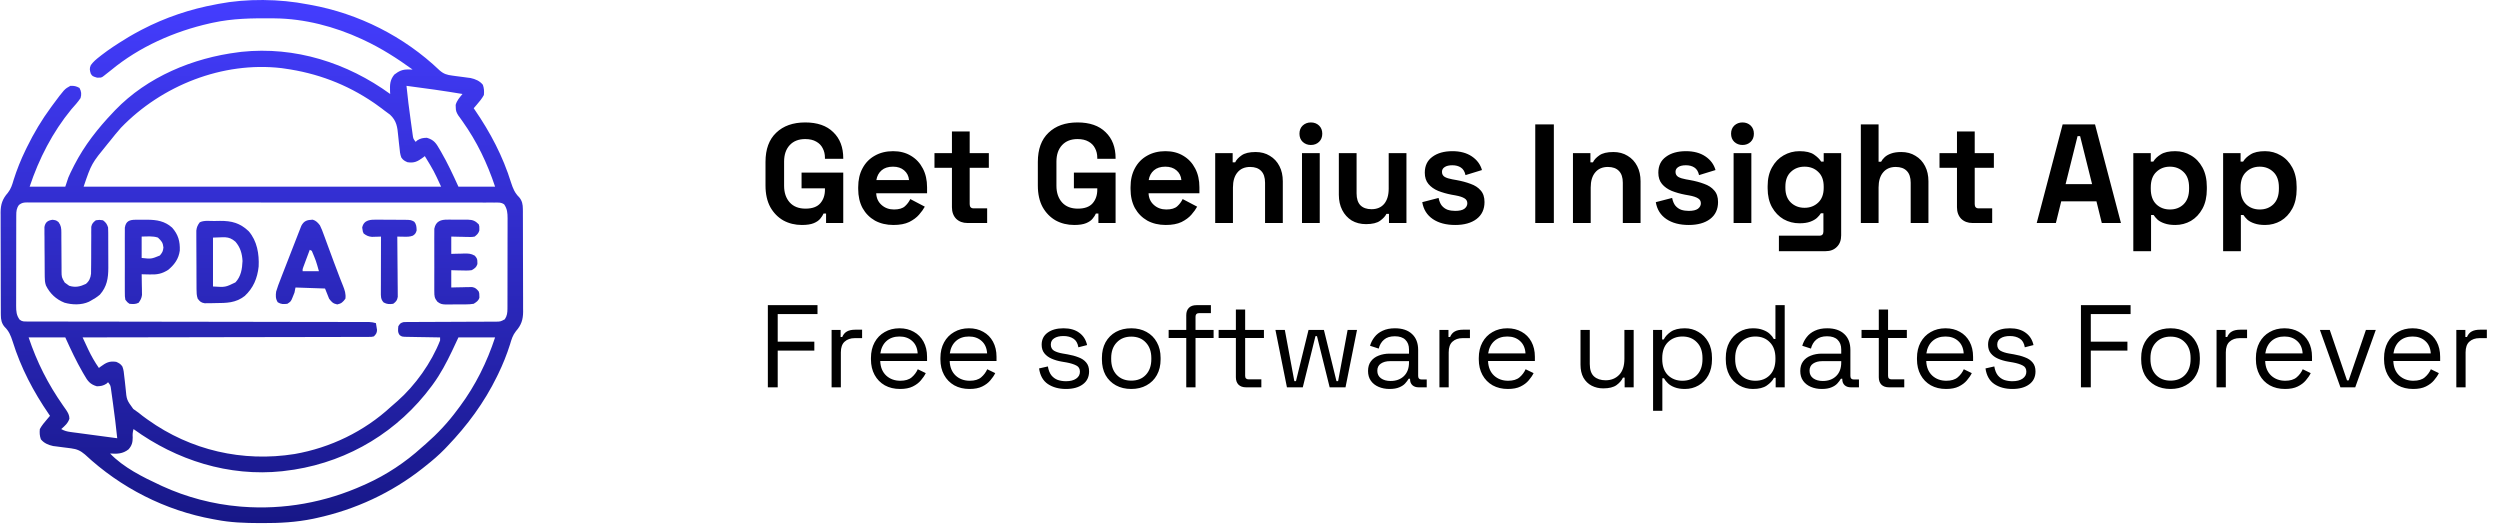 <svg width="213" height="45" viewBox="0 0 213 45" fill="none" xmlns="http://www.w3.org/2000/svg">
<path d="M65.421 33V26H69.651V26.76H66.261V29.11H69.381V29.87H66.261V33H65.421ZM70.852 33V28.11H71.621V28.71H71.761C71.848 28.497 71.981 28.34 72.162 28.24C72.341 28.14 72.578 28.09 72.871 28.09H73.451V28.81H72.822C72.468 28.81 72.181 28.91 71.962 29.11C71.748 29.303 71.641 29.607 71.641 30.02V33H70.852ZM76.685 33.14C76.192 33.14 75.759 33.037 75.385 32.83C75.012 32.617 74.722 32.32 74.515 31.94C74.309 31.56 74.205 31.12 74.205 30.62V30.5C74.205 29.993 74.309 29.55 74.515 29.17C74.722 28.79 75.009 28.497 75.375 28.29C75.742 28.077 76.162 27.97 76.635 27.97C77.095 27.97 77.502 28.07 77.855 28.27C78.209 28.463 78.485 28.743 78.685 29.11C78.885 29.477 78.985 29.907 78.985 30.4V30.76H74.995C75.015 31.287 75.185 31.7 75.505 32C75.825 32.293 76.225 32.44 76.705 32.44C77.125 32.44 77.449 32.343 77.675 32.15C77.902 31.957 78.075 31.727 78.195 31.46L78.875 31.79C78.775 31.997 78.635 32.203 78.455 32.41C78.282 32.617 78.052 32.79 77.765 32.93C77.485 33.07 77.125 33.14 76.685 33.14ZM75.005 30.11H78.185C78.159 29.657 78.002 29.303 77.715 29.05C77.435 28.797 77.075 28.67 76.635 28.67C76.189 28.67 75.822 28.797 75.535 29.05C75.249 29.303 75.072 29.657 75.005 30.11ZM82.603 33.14C82.11 33.14 81.677 33.037 81.303 32.83C80.93 32.617 80.64 32.32 80.433 31.94C80.227 31.56 80.123 31.12 80.123 30.62V30.5C80.123 29.993 80.227 29.55 80.433 29.17C80.64 28.79 80.927 28.497 81.293 28.29C81.66 28.077 82.08 27.97 82.553 27.97C83.013 27.97 83.42 28.07 83.773 28.27C84.126 28.463 84.403 28.743 84.603 29.11C84.803 29.477 84.903 29.907 84.903 30.4V30.76H80.913C80.933 31.287 81.103 31.7 81.423 32C81.743 32.293 82.143 32.44 82.623 32.44C83.043 32.44 83.367 32.343 83.593 32.15C83.82 31.957 83.993 31.727 84.113 31.46L84.793 31.79C84.693 31.997 84.553 32.203 84.373 32.41C84.2 32.617 83.97 32.79 83.683 32.93C83.403 33.07 83.043 33.14 82.603 33.14ZM80.923 30.11H84.103C84.076 29.657 83.92 29.303 83.633 29.05C83.353 28.797 82.993 28.67 82.553 28.67C82.106 28.67 81.74 28.797 81.453 29.05C81.166 29.303 80.99 29.657 80.923 30.11ZM90.82 33.14C90.213 33.14 89.7 33 89.279 32.72C88.866 32.44 88.616 31.997 88.529 31.39L89.279 31.22C89.333 31.54 89.433 31.793 89.579 31.98C89.726 32.16 89.906 32.29 90.12 32.37C90.34 32.443 90.573 32.48 90.82 32.48C91.186 32.48 91.476 32.407 91.689 32.26C91.903 32.113 92.01 31.917 92.01 31.67C92.01 31.417 91.906 31.24 91.7 31.14C91.499 31.033 91.223 30.947 90.87 30.88L90.46 30.81C90.146 30.757 89.859 30.673 89.6 30.56C89.34 30.447 89.133 30.293 88.98 30.1C88.826 29.907 88.749 29.663 88.749 29.37C88.749 28.93 88.919 28.587 89.26 28.34C89.6 28.093 90.049 27.97 90.609 27.97C91.163 27.97 91.609 28.097 91.95 28.35C92.296 28.597 92.519 28.947 92.62 29.4L91.879 29.59C91.82 29.237 91.676 28.99 91.45 28.85C91.223 28.703 90.943 28.63 90.609 28.63C90.276 28.63 90.013 28.693 89.82 28.82C89.626 28.94 89.529 29.12 89.529 29.36C89.529 29.593 89.62 29.767 89.799 29.88C89.986 29.987 90.233 30.067 90.54 30.12L90.95 30.19C91.296 30.25 91.606 30.333 91.879 30.44C92.159 30.54 92.379 30.687 92.54 30.88C92.706 31.073 92.79 31.327 92.79 31.64C92.79 32.12 92.609 32.49 92.249 32.75C91.896 33.01 91.419 33.14 90.82 33.14ZM96.383 33.14C95.89 33.14 95.453 33.037 95.073 32.83C94.7 32.623 94.406 32.333 94.193 31.96C93.986 31.58 93.883 31.133 93.883 30.62V30.49C93.883 29.983 93.986 29.54 94.193 29.16C94.406 28.78 94.7 28.487 95.073 28.28C95.453 28.073 95.89 27.97 96.383 27.97C96.876 27.97 97.31 28.073 97.683 28.28C98.063 28.487 98.356 28.78 98.563 29.16C98.776 29.54 98.883 29.983 98.883 30.49V30.62C98.883 31.133 98.776 31.58 98.563 31.96C98.356 32.333 98.063 32.623 97.683 32.83C97.31 33.037 96.876 33.14 96.383 33.14ZM96.383 32.43C96.903 32.43 97.316 32.267 97.623 31.94C97.936 31.607 98.093 31.16 98.093 30.6V30.51C98.093 29.95 97.936 29.507 97.623 29.18C97.316 28.847 96.903 28.68 96.383 28.68C95.87 28.68 95.456 28.847 95.143 29.18C94.83 29.507 94.673 29.95 94.673 30.51V30.6C94.673 31.16 94.83 31.607 95.143 31.94C95.456 32.267 95.87 32.43 96.383 32.43ZM101.069 33V28.8H99.569V28.11H101.069V26.86C101.069 26.593 101.143 26.383 101.289 26.23C101.443 26.077 101.659 26 101.939 26H103.169V26.68H102.159C101.959 26.68 101.859 26.78 101.859 26.98V28.11H103.399V28.8H101.859V33H101.069ZM106.167 33C105.887 33 105.67 32.923 105.517 32.77C105.37 32.617 105.297 32.407 105.297 32.14V28.8H103.827V28.11H105.297V26.37H106.087V28.11H107.687V28.8H106.087V32.02C106.087 32.22 106.184 32.32 106.377 32.32H107.467V33H106.167ZM109.647 33L108.667 28.11H109.467L110.277 32.47H110.417L111.487 28.11H112.797L113.867 32.47H114.007L114.817 28.11H115.617L114.637 33H113.287L112.207 28.64H112.077L110.997 33H109.647ZM118.387 33.14C118.047 33.14 117.737 33.08 117.457 32.96C117.177 32.84 116.957 32.667 116.797 32.44C116.637 32.213 116.557 31.937 116.557 31.61C116.557 31.277 116.637 31.003 116.797 30.79C116.957 30.57 117.177 30.407 117.457 30.3C117.737 30.187 118.05 30.13 118.397 30.13H120.047V29.77C120.047 29.423 119.943 29.15 119.737 28.95C119.537 28.75 119.237 28.65 118.837 28.65C118.443 28.65 118.137 28.747 117.917 28.94C117.697 29.127 117.547 29.38 117.467 29.7L116.727 29.46C116.807 29.187 116.933 28.94 117.107 28.72C117.28 28.493 117.51 28.313 117.797 28.18C118.09 28.04 118.44 27.97 118.847 27.97C119.473 27.97 119.96 28.133 120.307 28.46C120.653 28.78 120.827 29.233 120.827 29.82V32.03C120.827 32.23 120.92 32.33 121.107 32.33H121.557V33H120.867C120.647 33 120.47 32.94 120.337 32.82C120.203 32.693 120.137 32.527 120.137 32.32V32.27H120.017C119.943 32.397 119.843 32.53 119.717 32.67C119.597 32.803 119.43 32.913 119.217 33C119.003 33.093 118.727 33.14 118.387 33.14ZM118.477 32.46C118.943 32.46 119.32 32.323 119.607 32.05C119.9 31.77 120.047 31.38 120.047 30.88V30.77H118.427C118.113 30.77 117.853 30.84 117.647 30.98C117.447 31.113 117.347 31.317 117.347 31.59C117.347 31.863 117.45 32.077 117.657 32.23C117.87 32.383 118.143 32.46 118.477 32.46ZM122.639 33V28.11H123.409V28.71H123.549C123.635 28.497 123.769 28.34 123.949 28.24C124.129 28.14 124.365 28.09 124.659 28.09H125.239V28.81H124.609C124.255 28.81 123.969 28.91 123.749 29.11C123.535 29.303 123.429 29.607 123.429 30.02V33H122.639ZM128.472 33.14C127.979 33.14 127.546 33.037 127.172 32.83C126.799 32.617 126.509 32.32 126.302 31.94C126.096 31.56 125.992 31.12 125.992 30.62V30.5C125.992 29.993 126.096 29.55 126.302 29.17C126.509 28.79 126.796 28.497 127.162 28.29C127.529 28.077 127.949 27.97 128.422 27.97C128.882 27.97 129.289 28.07 129.642 28.27C129.996 28.463 130.272 28.743 130.472 29.11C130.672 29.477 130.772 29.907 130.772 30.4V30.76H126.782C126.802 31.287 126.972 31.7 127.292 32C127.612 32.293 128.012 32.44 128.492 32.44C128.912 32.44 129.236 32.343 129.462 32.15C129.689 31.957 129.862 31.727 129.982 31.46L130.662 31.79C130.562 31.997 130.422 32.203 130.242 32.41C130.069 32.617 129.839 32.79 129.552 32.93C129.272 33.07 128.912 33.14 128.472 33.14ZM126.792 30.11H129.972C129.946 29.657 129.789 29.303 129.502 29.05C129.222 28.797 128.862 28.67 128.422 28.67C127.976 28.67 127.609 28.797 127.322 29.05C127.036 29.303 126.859 29.657 126.792 30.11ZM136.589 33.09C136.235 33.09 135.909 33.013 135.609 32.86C135.315 32.707 135.082 32.48 134.909 32.18C134.742 31.873 134.659 31.503 134.659 31.07V28.11H135.449V31.01C135.449 31.497 135.569 31.85 135.809 32.07C136.055 32.29 136.385 32.4 136.799 32.4C137.265 32.4 137.649 32.247 137.949 31.94C138.249 31.633 138.399 31.177 138.399 30.57V28.11H139.189V33H138.419V32.17H138.279C138.172 32.403 137.989 32.617 137.729 32.81C137.469 32.997 137.089 33.09 136.589 33.09ZM140.842 35V28.11H141.612V28.92H141.752C141.878 28.673 142.082 28.453 142.362 28.26C142.648 28.067 143.045 27.97 143.552 27.97C143.972 27.97 144.355 28.073 144.702 28.28C145.055 28.48 145.335 28.767 145.542 29.14C145.755 29.513 145.862 29.963 145.862 30.49V30.62C145.862 31.14 145.758 31.59 145.552 31.97C145.345 32.35 145.065 32.64 144.712 32.84C144.365 33.04 143.978 33.14 143.552 33.14C143.212 33.14 142.922 33.093 142.682 33C142.448 32.913 142.258 32.8 142.112 32.66C141.965 32.52 141.852 32.377 141.772 32.23H141.632V35H140.842ZM143.342 32.44C143.848 32.44 144.258 32.28 144.572 31.96C144.892 31.633 145.052 31.18 145.052 30.6V30.51C145.052 29.93 144.892 29.48 144.572 29.16C144.258 28.833 143.848 28.67 143.342 28.67C142.842 28.67 142.428 28.833 142.102 29.16C141.782 29.48 141.622 29.93 141.622 30.51V30.6C141.622 31.18 141.782 31.633 142.102 31.96C142.428 32.28 142.842 32.44 143.342 32.44ZM149.347 33.14C148.927 33.14 148.541 33.04 148.187 32.84C147.834 32.64 147.554 32.35 147.347 31.97C147.141 31.59 147.037 31.14 147.037 30.62V30.49C147.037 29.97 147.141 29.523 147.347 29.15C147.554 28.77 147.831 28.48 148.177 28.28C148.531 28.073 148.921 27.97 149.347 27.97C149.687 27.97 149.974 28.017 150.207 28.11C150.447 28.197 150.641 28.31 150.787 28.45C150.934 28.583 151.047 28.727 151.127 28.88H151.267V26H152.057V33H151.287V32.19H151.147C151.014 32.437 150.807 32.657 150.527 32.85C150.247 33.043 149.854 33.14 149.347 33.14ZM149.557 32.44C150.064 32.44 150.474 32.28 150.787 31.96C151.107 31.633 151.267 31.18 151.267 30.6V30.51C151.267 29.93 151.107 29.48 150.787 29.16C150.474 28.833 150.064 28.67 149.557 28.67C149.057 28.67 148.644 28.833 148.317 29.16C147.997 29.48 147.837 29.93 147.837 30.51V30.6C147.837 31.18 147.997 31.633 148.317 31.96C148.644 32.28 149.057 32.44 149.557 32.44ZM155.213 33.14C154.873 33.14 154.563 33.08 154.283 32.96C154.003 32.84 153.783 32.667 153.623 32.44C153.463 32.213 153.383 31.937 153.383 31.61C153.383 31.277 153.463 31.003 153.623 30.79C153.783 30.57 154.003 30.407 154.283 30.3C154.563 30.187 154.876 30.13 155.223 30.13H156.873V29.77C156.873 29.423 156.769 29.15 156.563 28.95C156.363 28.75 156.063 28.65 155.663 28.65C155.269 28.65 154.963 28.747 154.743 28.94C154.523 29.127 154.373 29.38 154.293 29.7L153.553 29.46C153.633 29.187 153.759 28.94 153.933 28.72C154.106 28.493 154.336 28.313 154.623 28.18C154.916 28.04 155.266 27.97 155.673 27.97C156.299 27.97 156.786 28.133 157.133 28.46C157.479 28.78 157.653 29.233 157.653 29.82V32.03C157.653 32.23 157.746 32.33 157.933 32.33H158.383V33H157.693C157.473 33 157.296 32.94 157.163 32.82C157.029 32.693 156.963 32.527 156.963 32.32V32.27H156.843C156.769 32.397 156.669 32.53 156.543 32.67C156.423 32.803 156.256 32.913 156.043 33C155.829 33.093 155.553 33.14 155.213 33.14ZM155.303 32.46C155.769 32.46 156.146 32.323 156.433 32.05C156.726 31.77 156.873 31.38 156.873 30.88V30.77H155.253C154.939 30.77 154.679 30.84 154.473 30.98C154.273 31.113 154.173 31.317 154.173 31.59C154.173 31.863 154.276 32.077 154.483 32.23C154.696 32.383 154.969 32.46 155.303 32.46ZM160.943 33C160.663 33 160.446 32.923 160.293 32.77C160.146 32.617 160.073 32.407 160.073 32.14V28.8H158.603V28.11H160.073V26.37H160.863V28.11H162.463V28.8H160.863V32.02C160.863 32.22 160.959 32.32 161.153 32.32H162.243V33H160.943ZM165.806 33.14C165.313 33.14 164.88 33.037 164.506 32.83C164.133 32.617 163.843 32.32 163.636 31.94C163.43 31.56 163.326 31.12 163.326 30.62V30.5C163.326 29.993 163.43 29.55 163.636 29.17C163.843 28.79 164.13 28.497 164.496 28.29C164.863 28.077 165.283 27.97 165.756 27.97C166.216 27.97 166.623 28.07 166.976 28.27C167.33 28.463 167.606 28.743 167.806 29.11C168.006 29.477 168.106 29.907 168.106 30.4V30.76H164.116C164.136 31.287 164.306 31.7 164.626 32C164.946 32.293 165.346 32.44 165.826 32.44C166.246 32.44 166.57 32.343 166.796 32.15C167.023 31.957 167.196 31.727 167.316 31.46L167.996 31.79C167.896 31.997 167.756 32.203 167.576 32.41C167.403 32.617 167.173 32.79 166.886 32.93C166.606 33.07 166.246 33.14 165.806 33.14ZM164.126 30.11H167.306C167.28 29.657 167.123 29.303 166.836 29.05C166.556 28.797 166.196 28.67 165.756 28.67C165.31 28.67 164.943 28.797 164.656 29.05C164.37 29.303 164.193 29.657 164.126 30.11ZM171.454 33.14C170.848 33.14 170.334 33 169.914 32.72C169.501 32.44 169.251 31.997 169.164 31.39L169.914 31.22C169.968 31.54 170.068 31.793 170.214 31.98C170.361 32.16 170.541 32.29 170.754 32.37C170.974 32.443 171.208 32.48 171.454 32.48C171.821 32.48 172.111 32.407 172.324 32.26C172.538 32.113 172.644 31.917 172.644 31.67C172.644 31.417 172.541 31.24 172.334 31.14C172.134 31.033 171.858 30.947 171.504 30.88L171.094 30.81C170.781 30.757 170.494 30.673 170.234 30.56C169.974 30.447 169.768 30.293 169.614 30.1C169.461 29.907 169.384 29.663 169.384 29.37C169.384 28.93 169.554 28.587 169.894 28.34C170.234 28.093 170.684 27.97 171.244 27.97C171.798 27.97 172.244 28.097 172.584 28.35C172.931 28.597 173.154 28.947 173.254 29.4L172.514 29.59C172.454 29.237 172.311 28.99 172.084 28.85C171.858 28.703 171.578 28.63 171.244 28.63C170.911 28.63 170.648 28.693 170.454 28.82C170.261 28.94 170.164 29.12 170.164 29.36C170.164 29.593 170.254 29.767 170.434 29.88C170.621 29.987 170.868 30.067 171.174 30.12L171.584 30.19C171.931 30.25 172.241 30.333 172.514 30.44C172.794 30.54 173.014 30.687 173.174 30.88C173.341 31.073 173.424 31.327 173.424 31.64C173.424 32.12 173.244 32.49 172.884 32.75C172.531 33.01 172.054 33.14 171.454 33.14ZM177.296 33V26H181.526V26.76H178.136V29.11H181.256V29.87H178.136V33H177.296ZM184.928 33.14C184.435 33.14 183.998 33.037 183.618 32.83C183.245 32.623 182.951 32.333 182.738 31.96C182.531 31.58 182.428 31.133 182.428 30.62V30.49C182.428 29.983 182.531 29.54 182.738 29.16C182.951 28.78 183.245 28.487 183.618 28.28C183.998 28.073 184.435 27.97 184.928 27.97C185.421 27.97 185.855 28.073 186.228 28.28C186.608 28.487 186.901 28.78 187.108 29.16C187.321 29.54 187.428 29.983 187.428 30.49V30.62C187.428 31.133 187.321 31.58 187.108 31.96C186.901 32.333 186.608 32.623 186.228 32.83C185.855 33.037 185.421 33.14 184.928 33.14ZM184.928 32.43C185.448 32.43 185.861 32.267 186.168 31.94C186.481 31.607 186.638 31.16 186.638 30.6V30.51C186.638 29.95 186.481 29.507 186.168 29.18C185.861 28.847 185.448 28.68 184.928 28.68C184.415 28.68 184.001 28.847 183.688 29.18C183.375 29.507 183.218 29.95 183.218 30.51V30.6C183.218 31.16 183.375 31.607 183.688 31.94C184.001 32.267 184.415 32.43 184.928 32.43ZM188.85 33V28.11H189.62V28.71H189.76C189.846 28.497 189.98 28.34 190.16 28.24C190.34 28.14 190.576 28.09 190.87 28.09H191.45V28.81H190.82C190.466 28.81 190.18 28.91 189.96 29.11C189.746 29.303 189.64 29.607 189.64 30.02V33H188.85ZM194.683 33.14C194.19 33.14 193.757 33.037 193.383 32.83C193.01 32.617 192.72 32.32 192.513 31.94C192.307 31.56 192.203 31.12 192.203 30.62V30.5C192.203 29.993 192.307 29.55 192.513 29.17C192.72 28.79 193.007 28.497 193.373 28.29C193.74 28.077 194.16 27.97 194.633 27.97C195.093 27.97 195.5 28.07 195.853 28.27C196.207 28.463 196.483 28.743 196.683 29.11C196.883 29.477 196.983 29.907 196.983 30.4V30.76H192.993C193.013 31.287 193.183 31.7 193.503 32C193.823 32.293 194.223 32.44 194.703 32.44C195.123 32.44 195.447 32.343 195.673 32.15C195.9 31.957 196.073 31.727 196.193 31.46L196.873 31.79C196.773 31.997 196.633 32.203 196.453 32.41C196.28 32.617 196.05 32.79 195.763 32.93C195.483 33.07 195.123 33.14 194.683 33.14ZM193.003 30.11H196.183C196.157 29.657 196 29.303 195.713 29.05C195.433 28.797 195.073 28.67 194.633 28.67C194.187 28.67 193.82 28.797 193.533 29.05C193.247 29.303 193.07 29.657 193.003 30.11ZM199.406 33L197.656 28.11H198.496L199.966 32.41H200.106L201.576 28.11H202.416L200.666 33H199.406ZM205.601 33.14C205.108 33.14 204.675 33.037 204.301 32.83C203.928 32.617 203.638 32.32 203.431 31.94C203.225 31.56 203.121 31.12 203.121 30.62V30.5C203.121 29.993 203.225 29.55 203.431 29.17C203.638 28.79 203.925 28.497 204.291 28.29C204.658 28.077 205.078 27.97 205.551 27.97C206.011 27.97 206.418 28.07 206.771 28.27C207.125 28.463 207.401 28.743 207.601 29.11C207.801 29.477 207.901 29.907 207.901 30.4V30.76H203.911C203.931 31.287 204.101 31.7 204.421 32C204.741 32.293 205.141 32.44 205.621 32.44C206.041 32.44 206.365 32.343 206.591 32.15C206.818 31.957 206.991 31.727 207.111 31.46L207.791 31.79C207.691 31.997 207.551 32.203 207.371 32.41C207.198 32.617 206.968 32.79 206.681 32.93C206.401 33.07 206.041 33.14 205.601 33.14ZM203.921 30.11H207.101C207.075 29.657 206.918 29.303 206.631 29.05C206.351 28.797 205.991 28.67 205.551 28.67C205.105 28.67 204.738 28.797 204.451 29.05C204.165 29.303 203.988 29.657 203.921 30.11ZM209.279 33V28.11H210.049V28.71H210.189C210.276 28.497 210.409 28.34 210.589 28.24C210.769 28.14 211.006 28.09 211.299 28.09H211.879V28.81H211.249C210.896 28.81 210.609 28.91 210.389 29.11C210.176 29.303 210.069 29.607 210.069 30.02V33H209.279Z" fill="black"/>
<path d="M68.317 19.168C67.741 19.168 67.217 19.04 66.745 18.784C66.281 18.52 65.909 18.14 65.629 17.644C65.357 17.14 65.221 16.528 65.221 15.808V13.792C65.221 12.712 65.525 11.884 66.133 11.308C66.741 10.724 67.565 10.432 68.605 10.432C69.637 10.432 70.433 10.708 70.993 11.26C71.561 11.804 71.845 12.544 71.845 13.48V13.528H70.285V13.432C70.285 13.136 70.221 12.868 70.093 12.628C69.973 12.388 69.789 12.2 69.541 12.064C69.293 11.92 68.981 11.848 68.605 11.848C68.045 11.848 67.605 12.02 67.285 12.364C66.965 12.708 66.805 13.176 66.805 13.768V15.832C66.805 16.416 66.965 16.888 67.285 17.248C67.605 17.6 68.053 17.776 68.629 17.776C69.205 17.776 69.625 17.624 69.889 17.32C70.153 17.016 70.285 16.632 70.285 16.168V16.048H68.293V14.704H71.845V19H70.381V18.196H70.165C70.109 18.332 70.017 18.476 69.889 18.628C69.769 18.78 69.585 18.908 69.337 19.012C69.089 19.116 68.749 19.168 68.317 19.168ZM76.118 19.168C75.526 19.168 75.002 19.044 74.546 18.796C74.098 18.54 73.746 18.184 73.49 17.728C73.242 17.264 73.118 16.72 73.118 16.096V15.952C73.118 15.328 73.242 14.788 73.49 14.332C73.738 13.868 74.086 13.512 74.534 13.264C74.982 13.008 75.502 12.88 76.094 12.88C76.678 12.88 77.186 13.012 77.618 13.276C78.05 13.532 78.386 13.892 78.626 14.356C78.866 14.812 78.986 15.344 78.986 15.952V16.468H74.654C74.67 16.876 74.822 17.208 75.11 17.464C75.398 17.72 75.75 17.848 76.166 17.848C76.59 17.848 76.902 17.756 77.102 17.572C77.302 17.388 77.454 17.184 77.558 16.96L78.794 17.608C78.682 17.816 78.518 18.044 78.302 18.292C78.094 18.532 77.814 18.74 77.462 18.916C77.11 19.084 76.662 19.168 76.118 19.168ZM74.666 15.34H77.45C77.418 14.996 77.278 14.72 77.03 14.512C76.79 14.304 76.474 14.2 76.082 14.2C75.674 14.2 75.35 14.304 75.11 14.512C74.87 14.72 74.722 14.996 74.666 15.34ZM82.425 19C82.033 19 81.713 18.88 81.465 18.64C81.225 18.392 81.105 18.064 81.105 17.656V14.296H79.617V13.048H81.105V11.2H82.617V13.048H84.249V14.296H82.617V17.392C82.617 17.632 82.729 17.752 82.953 17.752H84.105V19H82.425ZM91.52 19.168C90.944 19.168 90.42 19.04 89.948 18.784C89.484 18.52 89.112 18.14 88.832 17.644C88.56 17.14 88.424 16.528 88.424 15.808V13.792C88.424 12.712 88.728 11.884 89.336 11.308C89.944 10.724 90.768 10.432 91.808 10.432C92.84 10.432 93.636 10.708 94.196 11.26C94.764 11.804 95.048 12.544 95.048 13.48V13.528H93.488V13.432C93.488 13.136 93.424 12.868 93.296 12.628C93.176 12.388 92.992 12.2 92.744 12.064C92.496 11.92 92.184 11.848 91.808 11.848C91.248 11.848 90.808 12.02 90.488 12.364C90.168 12.708 90.008 13.176 90.008 13.768V15.832C90.008 16.416 90.168 16.888 90.488 17.248C90.808 17.6 91.256 17.776 91.832 17.776C92.408 17.776 92.828 17.624 93.092 17.32C93.356 17.016 93.488 16.632 93.488 16.168V16.048H91.496V14.704H95.048V19H93.584V18.196H93.368C93.312 18.332 93.22 18.476 93.092 18.628C92.972 18.78 92.788 18.908 92.54 19.012C92.292 19.116 91.952 19.168 91.52 19.168ZM99.322 19.168C98.73 19.168 98.206 19.044 97.749 18.796C97.302 18.54 96.95 18.184 96.694 17.728C96.445 17.264 96.322 16.72 96.322 16.096V15.952C96.322 15.328 96.445 14.788 96.694 14.332C96.942 13.868 97.29 13.512 97.737 13.264C98.186 13.008 98.706 12.88 99.297 12.88C99.882 12.88 100.39 13.012 100.822 13.276C101.254 13.532 101.59 13.892 101.83 14.356C102.07 14.812 102.19 15.344 102.19 15.952V16.468H97.858C97.874 16.876 98.025 17.208 98.314 17.464C98.602 17.72 98.954 17.848 99.37 17.848C99.793 17.848 100.106 17.756 100.306 17.572C100.506 17.388 100.658 17.184 100.762 16.96L101.998 17.608C101.886 17.816 101.722 18.044 101.506 18.292C101.298 18.532 101.018 18.74 100.666 18.916C100.314 19.084 99.865 19.168 99.322 19.168ZM97.87 15.34H100.654C100.622 14.996 100.482 14.72 100.234 14.512C99.993 14.304 99.677 14.2 99.285 14.2C98.877 14.2 98.553 14.304 98.314 14.512C98.073 14.72 97.925 14.996 97.87 15.34ZM103.535 19V13.048H105.023V13.828H105.239C105.335 13.62 105.515 13.424 105.779 13.24C106.043 13.048 106.443 12.952 106.979 12.952C107.443 12.952 107.847 13.06 108.191 13.276C108.543 13.484 108.815 13.776 109.007 14.152C109.199 14.52 109.295 14.952 109.295 15.448V19H107.783V15.568C107.783 15.12 107.671 14.784 107.447 14.56C107.231 14.336 106.919 14.224 106.511 14.224C106.047 14.224 105.687 14.38 105.431 14.692C105.175 14.996 105.047 15.424 105.047 15.976V19H103.535ZM110.93 19V13.048H112.442V19H110.93ZM111.686 12.352C111.414 12.352 111.182 12.264 110.99 12.088C110.806 11.912 110.714 11.68 110.714 11.392C110.714 11.104 110.806 10.872 110.99 10.696C111.182 10.52 111.414 10.432 111.686 10.432C111.966 10.432 112.198 10.52 112.382 10.696C112.566 10.872 112.658 11.104 112.658 11.392C112.658 11.68 112.566 11.912 112.382 12.088C112.198 12.264 111.966 12.352 111.686 12.352ZM116.385 19.096C115.921 19.096 115.513 18.992 115.161 18.784C114.817 18.568 114.549 18.272 114.357 17.896C114.165 17.52 114.069 17.088 114.069 16.6V13.048H115.581V16.48C115.581 16.928 115.689 17.264 115.905 17.488C116.129 17.712 116.445 17.824 116.853 17.824C117.317 17.824 117.677 17.672 117.933 17.368C118.189 17.056 118.317 16.624 118.317 16.072V13.048H119.829V19H118.341V18.22H118.125C118.029 18.42 117.849 18.616 117.585 18.808C117.321 19 116.921 19.096 116.385 19.096ZM123.984 19.168C123.208 19.168 122.572 19 122.076 18.664C121.58 18.328 121.28 17.848 121.176 17.224L122.568 16.864C122.624 17.144 122.716 17.364 122.844 17.524C122.98 17.684 123.144 17.8 123.336 17.872C123.536 17.936 123.752 17.968 123.984 17.968C124.336 17.968 124.596 17.908 124.764 17.788C124.932 17.66 125.016 17.504 125.016 17.32C125.016 17.136 124.936 16.996 124.776 16.9C124.616 16.796 124.36 16.712 124.008 16.648L123.672 16.588C123.256 16.508 122.876 16.4 122.532 16.264C122.188 16.12 121.912 15.924 121.704 15.676C121.496 15.428 121.392 15.108 121.392 14.716C121.392 14.124 121.608 13.672 122.04 13.36C122.472 13.04 123.04 12.88 123.744 12.88C124.408 12.88 124.96 13.028 125.4 13.324C125.84 13.62 126.128 14.008 126.264 14.488L124.86 14.92C124.796 14.616 124.664 14.4 124.464 14.272C124.272 14.144 124.032 14.08 123.744 14.08C123.456 14.08 123.236 14.132 123.084 14.236C122.932 14.332 122.856 14.468 122.856 14.644C122.856 14.836 122.936 14.98 123.096 15.076C123.256 15.164 123.472 15.232 123.744 15.28L124.08 15.34C124.528 15.42 124.932 15.528 125.292 15.664C125.66 15.792 125.948 15.98 126.156 16.228C126.372 16.468 126.48 16.796 126.48 17.212C126.48 17.836 126.252 18.32 125.796 18.664C125.348 19 124.744 19.168 123.984 19.168ZM130.804 19V10.6H132.388V19H130.804ZM134.016 19V13.048H135.504V13.828H135.72C135.816 13.62 135.996 13.424 136.26 13.24C136.524 13.048 136.924 12.952 137.46 12.952C137.924 12.952 138.328 13.06 138.672 13.276C139.024 13.484 139.296 13.776 139.488 14.152C139.68 14.52 139.776 14.952 139.776 15.448V19H138.264V15.568C138.264 15.12 138.152 14.784 137.928 14.56C137.712 14.336 137.4 14.224 136.992 14.224C136.528 14.224 136.168 14.38 135.912 14.692C135.656 14.996 135.528 15.424 135.528 15.976V19H134.016ZM143.882 19.168C143.106 19.168 142.47 19 141.974 18.664C141.478 18.328 141.178 17.848 141.074 17.224L142.466 16.864C142.522 17.144 142.614 17.364 142.742 17.524C142.878 17.684 143.042 17.8 143.234 17.872C143.434 17.936 143.65 17.968 143.882 17.968C144.234 17.968 144.494 17.908 144.662 17.788C144.83 17.66 144.914 17.504 144.914 17.32C144.914 17.136 144.834 16.996 144.674 16.9C144.514 16.796 144.258 16.712 143.906 16.648L143.57 16.588C143.154 16.508 142.774 16.4 142.43 16.264C142.086 16.12 141.81 15.924 141.602 15.676C141.394 15.428 141.29 15.108 141.29 14.716C141.29 14.124 141.506 13.672 141.938 13.36C142.37 13.04 142.938 12.88 143.642 12.88C144.306 12.88 144.858 13.028 145.298 13.324C145.738 13.62 146.026 14.008 146.162 14.488L144.758 14.92C144.694 14.616 144.562 14.4 144.362 14.272C144.17 14.144 143.93 14.08 143.642 14.08C143.354 14.08 143.134 14.132 142.982 14.236C142.83 14.332 142.754 14.468 142.754 14.644C142.754 14.836 142.834 14.98 142.994 15.076C143.154 15.164 143.37 15.232 143.642 15.28L143.978 15.34C144.426 15.42 144.83 15.528 145.19 15.664C145.558 15.792 145.846 15.98 146.054 16.228C146.27 16.468 146.378 16.796 146.378 17.212C146.378 17.836 146.15 18.32 145.694 18.664C145.246 19 144.642 19.168 143.882 19.168ZM147.703 19V13.048H149.215V19H147.703ZM148.459 12.352C148.187 12.352 147.955 12.264 147.763 12.088C147.579 11.912 147.487 11.68 147.487 11.392C147.487 11.104 147.579 10.872 147.763 10.696C147.955 10.52 148.187 10.432 148.459 10.432C148.739 10.432 148.971 10.52 149.155 10.696C149.339 10.872 149.431 11.104 149.431 11.392C149.431 11.68 149.339 11.912 149.155 12.088C148.971 12.264 148.739 12.352 148.459 12.352ZM150.603 16.048V15.856C150.603 15.232 150.727 14.7 150.975 14.26C151.223 13.812 151.551 13.472 151.959 13.24C152.375 13 152.827 12.88 153.315 12.88C153.859 12.88 154.271 12.976 154.551 13.168C154.831 13.36 155.035 13.56 155.163 13.768H155.379V13.048H156.867V20.056C156.867 20.464 156.747 20.788 156.507 21.028C156.267 21.276 155.947 21.4 155.547 21.4H151.563V20.08H155.019C155.243 20.08 155.355 19.96 155.355 19.72V18.172H155.139C155.059 18.3 154.947 18.432 154.803 18.568C154.659 18.696 154.467 18.804 154.227 18.892C153.987 18.98 153.683 19.024 153.315 19.024C152.827 19.024 152.375 18.908 151.959 18.676C151.551 18.436 151.223 18.096 150.975 17.656C150.727 17.208 150.603 16.672 150.603 16.048ZM153.747 17.704C154.211 17.704 154.599 17.556 154.911 17.26C155.223 16.964 155.379 16.548 155.379 16.012V15.892C155.379 15.348 155.223 14.932 154.911 14.644C154.607 14.348 154.219 14.2 153.747 14.2C153.283 14.2 152.895 14.348 152.583 14.644C152.271 14.932 152.115 15.348 152.115 15.892V16.012C152.115 16.548 152.271 16.964 152.583 17.26C152.895 17.556 153.283 17.704 153.747 17.704ZM158.543 19V10.6H160.055V13.78H160.271C160.335 13.652 160.435 13.524 160.571 13.396C160.707 13.268 160.887 13.164 161.111 13.084C161.343 12.996 161.635 12.952 161.987 12.952C162.451 12.952 162.855 13.06 163.199 13.276C163.551 13.484 163.823 13.776 164.015 14.152C164.207 14.52 164.303 14.952 164.303 15.448V19H162.791V15.568C162.791 15.12 162.679 14.784 162.455 14.56C162.239 14.336 161.927 14.224 161.519 14.224C161.055 14.224 160.695 14.38 160.439 14.692C160.183 14.996 160.055 15.424 160.055 15.976V19H158.543ZM168.054 19C167.662 19 167.342 18.88 167.094 18.64C166.854 18.392 166.734 18.064 166.734 17.656V14.296H165.246V13.048H166.734V11.2H168.246V13.048H169.878V14.296H168.246V17.392C168.246 17.632 168.358 17.752 168.582 17.752H169.734V19H168.054ZM173.529 19L175.737 10.6H178.497L180.705 19H179.073L178.617 17.152H175.617L175.161 19H173.529ZM175.989 15.688H178.245L177.225 11.596H177.009L175.989 15.688ZM181.758 21.4V13.048H183.246V13.768H183.462C183.598 13.536 183.81 13.332 184.098 13.156C184.386 12.972 184.798 12.88 185.334 12.88C185.814 12.88 186.258 13 186.666 13.24C187.074 13.472 187.402 13.816 187.65 14.272C187.898 14.728 188.022 15.28 188.022 15.928V16.12C188.022 16.768 187.898 17.32 187.65 17.776C187.402 18.232 187.074 18.58 186.666 18.82C186.258 19.052 185.814 19.168 185.334 19.168C184.974 19.168 184.67 19.124 184.422 19.036C184.182 18.956 183.986 18.852 183.834 18.724C183.69 18.588 183.574 18.452 183.486 18.316H183.27V21.4H181.758ZM184.878 17.848C185.35 17.848 185.738 17.7 186.042 17.404C186.354 17.1 186.51 16.66 186.51 16.084V15.964C186.51 15.388 186.354 14.952 186.042 14.656C185.73 14.352 185.342 14.2 184.878 14.2C184.414 14.2 184.026 14.352 183.714 14.656C183.402 14.952 183.246 15.388 183.246 15.964V16.084C183.246 16.66 183.402 17.1 183.714 17.404C184.026 17.7 184.414 17.848 184.878 17.848ZM189.41 21.4V13.048H190.898V13.768H191.114C191.25 13.536 191.462 13.332 191.75 13.156C192.038 12.972 192.45 12.88 192.986 12.88C193.466 12.88 193.91 13 194.318 13.24C194.726 13.472 195.054 13.816 195.302 14.272C195.55 14.728 195.674 15.28 195.674 15.928V16.12C195.674 16.768 195.55 17.32 195.302 17.776C195.054 18.232 194.726 18.58 194.318 18.82C193.91 19.052 193.466 19.168 192.986 19.168C192.626 19.168 192.322 19.124 192.074 19.036C191.834 18.956 191.638 18.852 191.486 18.724C191.342 18.588 191.226 18.452 191.138 18.316H190.922V21.4H189.41ZM192.53 17.848C193.002 17.848 193.39 17.7 193.694 17.404C194.006 17.1 194.162 16.66 194.162 16.084V15.964C194.162 15.388 194.006 14.952 193.694 14.656C193.382 14.352 192.994 14.2 192.53 14.2C192.066 14.2 191.678 14.352 191.366 14.656C191.054 14.952 190.898 15.388 190.898 15.964V16.084C190.898 16.66 191.054 17.1 191.366 17.404C191.678 17.7 192.066 17.848 192.53 17.848Z" fill="black"/>
<path d="M26.215 0.371C26.332 0.392 26.332 0.392 26.451 0.413C30.565 1.158 34.428 3.107 37.451 5.993C37.803 6.302 38.082 6.383 38.545 6.442C38.699 6.463 38.699 6.463 38.855 6.485C39.069 6.513 39.284 6.54 39.498 6.568C39.652 6.589 39.652 6.589 39.809 6.611C39.902 6.623 39.995 6.635 40.091 6.647C40.498 6.736 40.877 6.893 41.141 7.226C41.246 7.541 41.256 7.764 41.228 8.094C41.057 8.409 40.84 8.665 40.607 8.935C40.561 8.989 40.514 9.043 40.467 9.099C40.431 9.139 40.396 9.18 40.36 9.222C40.387 9.261 40.414 9.301 40.442 9.341C41.783 11.295 42.84 13.302 43.547 15.57C43.708 16.065 43.858 16.441 44.234 16.807C44.485 17.102 44.547 17.424 44.548 17.802C44.549 17.885 44.55 17.968 44.551 18.053C44.551 18.143 44.55 18.233 44.55 18.326C44.551 18.469 44.551 18.469 44.552 18.615C44.554 18.93 44.554 19.246 44.554 19.561C44.555 19.781 44.556 20 44.556 20.22C44.557 20.68 44.557 21.14 44.557 21.6C44.557 22.131 44.559 22.662 44.562 23.192C44.564 23.704 44.565 24.216 44.565 24.728C44.565 24.945 44.566 25.162 44.567 25.38C44.569 25.684 44.568 25.988 44.567 26.292C44.568 26.381 44.569 26.47 44.57 26.562C44.564 27.247 44.411 27.701 43.957 28.217C43.681 28.567 43.582 28.909 43.457 29.333C43.179 30.212 42.845 31.042 42.443 31.871C42.408 31.942 42.374 32.013 42.338 32.086C41.249 34.309 39.813 36.25 38.104 38.032C38.03 38.109 37.956 38.187 37.879 38.267C37.378 38.781 36.846 39.237 36.282 39.681C36.196 39.749 36.11 39.818 36.022 39.889C33.36 41.991 30.271 43.421 26.959 44.139C26.815 44.17 26.815 44.17 26.669 44.202C25.239 44.495 23.843 44.573 22.387 44.567C22.3 44.567 22.214 44.567 22.125 44.567C20.867 44.563 19.643 44.523 18.406 44.28C18.328 44.266 18.25 44.252 18.17 44.237C14.069 43.495 10.278 41.559 7.237 38.721C6.862 38.403 6.557 38.261 6.068 38.2C5.966 38.186 5.864 38.173 5.759 38.159C5.653 38.145 5.547 38.132 5.438 38.119C5.228 38.092 5.019 38.065 4.809 38.037C4.717 38.026 4.624 38.014 4.528 38.002C4.121 37.915 3.744 37.757 3.48 37.425C3.375 37.11 3.365 36.887 3.393 36.557C3.564 36.242 3.782 35.986 4.014 35.716C4.06 35.662 4.107 35.608 4.154 35.552C4.207 35.491 4.207 35.491 4.261 35.429C4.234 35.389 4.207 35.35 4.179 35.31C2.838 33.356 1.782 31.349 1.074 29.08C0.913 28.586 0.763 28.21 0.387 27.844C0.136 27.549 0.074 27.227 0.073 26.849C0.072 26.766 0.071 26.683 0.07 26.598C0.071 26.508 0.071 26.418 0.071 26.325C0.07 26.23 0.07 26.134 0.069 26.036C0.067 25.721 0.067 25.405 0.067 25.09C0.066 24.87 0.066 24.651 0.065 24.431C0.064 23.971 0.064 23.511 0.064 23.051C0.064 22.52 0.062 21.989 0.059 21.458C0.057 20.947 0.056 20.435 0.056 19.923C0.056 19.706 0.055 19.489 0.054 19.271C0.052 18.967 0.053 18.663 0.054 18.359C0.053 18.27 0.052 18.181 0.051 18.089C0.057 17.404 0.21 16.95 0.664 16.434C0.94 16.084 1.039 15.742 1.164 15.318C1.443 14.439 1.775 13.609 2.179 12.78C2.235 12.664 2.235 12.664 2.293 12.545C2.885 11.339 3.55 10.217 4.348 9.136C4.391 9.077 4.435 9.018 4.479 8.957C5.494 7.588 5.494 7.588 5.997 7.313C6.32 7.303 6.491 7.338 6.772 7.492C6.936 7.79 6.955 8.035 6.864 8.355C6.636 8.7 6.358 9 6.083 9.309C4.484 11.252 3.319 13.523 2.526 15.904C3.528 15.904 4.53 15.904 5.563 15.904C5.692 15.518 5.692 15.518 5.823 15.123C5.941 14.842 6.076 14.571 6.214 14.299C6.251 14.224 6.289 14.149 6.328 14.071C7.194 12.386 8.337 10.934 9.641 9.569C9.696 9.511 9.752 9.452 9.808 9.391C12.553 6.542 16.442 4.932 20.315 4.45C20.403 4.438 20.491 4.427 20.581 4.415C25.131 3.935 29.58 5.347 33.244 8.007C33.24 7.939 33.236 7.871 33.232 7.801C33.212 7.206 33.217 6.832 33.591 6.359C33.985 6.054 34.283 5.912 34.779 5.919C34.849 5.92 34.919 5.921 34.992 5.922C35.045 5.923 35.098 5.924 35.153 5.925C33.822 4.962 32.479 4.103 30.988 3.408C30.897 3.366 30.897 3.366 30.804 3.322C28.514 2.263 25.942 1.589 23.41 1.565C23.334 1.564 23.259 1.564 23.181 1.563C21.474 1.547 19.822 1.569 18.145 1.933C18.06 1.952 17.974 1.97 17.886 1.989C14.846 2.674 11.88 3.982 9.468 5.974C9.277 6.128 9.087 6.281 8.891 6.429C8.843 6.466 8.795 6.502 8.746 6.539C8.6 6.619 8.6 6.619 8.275 6.619C7.87 6.495 7.87 6.495 7.732 6.272C7.644 5.983 7.611 5.825 7.739 5.548C7.952 5.254 8.196 5.051 8.481 4.829C8.538 4.784 8.595 4.739 8.653 4.693C9.301 4.191 9.984 3.749 10.683 3.322C10.779 3.262 10.876 3.203 10.976 3.141C11.279 2.962 11.586 2.792 11.897 2.627C11.965 2.592 12.033 2.556 12.102 2.519C14.08 1.489 16.213 0.773 18.406 0.371C18.476 0.357 18.546 0.343 18.619 0.329C21.024 -0.134 23.815 -0.097 26.215 0.371ZM10.303 10.887C9.981 11.246 9.681 11.622 9.381 11.999C9.312 12.083 9.243 12.167 9.172 12.253C7.794 13.941 7.794 13.941 7.125 15.904C17.176 15.904 27.227 15.904 37.583 15.904C36.958 14.551 36.958 14.551 36.195 13.301C36.146 13.338 36.098 13.376 36.048 13.415C35.58 13.756 35.3 13.909 34.719 13.821C34.477 13.716 34.337 13.64 34.192 13.419C34.083 13.14 34.061 12.861 34.034 12.565C34.019 12.436 34.004 12.306 33.989 12.177C33.966 11.975 33.944 11.773 33.926 11.57C33.859 10.833 33.797 10.293 33.228 9.768C33.063 9.64 32.895 9.516 32.724 9.396C32.63 9.323 32.63 9.323 32.534 9.248C32.369 9.12 32.201 8.999 32.029 8.881C31.967 8.837 31.905 8.794 31.841 8.75C29.518 7.165 27 6.223 24.22 5.838C24.14 5.827 24.059 5.815 23.977 5.803C18.967 5.221 13.776 7.284 10.303 10.887ZM34.633 7.313C34.728 8.302 34.857 9.287 34.994 10.272C35.014 10.411 35.033 10.55 35.051 10.69C35.078 10.889 35.106 11.087 35.134 11.286C35.142 11.347 35.151 11.407 35.159 11.47C35.205 11.815 35.205 11.815 35.414 12.086C35.459 12.045 35.503 12.004 35.549 11.961C35.832 11.78 36.033 11.75 36.368 11.739C36.955 11.908 37.154 12.19 37.447 12.71C37.488 12.779 37.529 12.848 37.571 12.92C38.13 13.886 38.596 14.887 39.058 15.904C40.089 15.904 41.12 15.904 42.182 15.904C41.504 13.884 40.642 12.075 39.406 10.336C39.349 10.255 39.291 10.174 39.232 10.09C39.168 10.002 39.105 9.915 39.039 9.825C38.885 9.57 38.833 9.439 38.831 9.146C38.828 9.079 38.825 9.011 38.822 8.941C38.92 8.568 39.163 8.302 39.405 8.007C37.818 7.742 36.228 7.519 34.633 7.313ZM1.619 17.458C1.403 17.749 1.387 18 1.386 18.355C1.386 18.428 1.385 18.501 1.385 18.576C1.385 18.655 1.385 18.734 1.385 18.816C1.385 18.9 1.384 18.984 1.384 19.07C1.383 19.348 1.383 19.626 1.383 19.904C1.383 20.096 1.382 20.29 1.382 20.483C1.382 20.887 1.381 21.292 1.381 21.697C1.381 22.215 1.38 22.734 1.379 23.252C1.378 23.651 1.378 24.05 1.378 24.448C1.378 24.64 1.377 24.831 1.377 25.022C1.376 25.289 1.376 25.557 1.376 25.824C1.376 25.903 1.375 25.982 1.375 26.063C1.377 26.514 1.395 26.866 1.677 27.238C1.896 27.409 2.052 27.391 2.329 27.392C2.485 27.393 2.485 27.393 2.645 27.394C2.761 27.393 2.877 27.393 2.994 27.392C3.117 27.393 3.24 27.393 3.363 27.394C3.702 27.395 4.041 27.395 4.38 27.395C4.746 27.395 5.111 27.396 5.476 27.397C6.11 27.399 6.743 27.399 7.377 27.399C8.293 27.4 9.209 27.401 10.125 27.403C11.612 27.407 13.099 27.409 14.586 27.41C16.029 27.412 17.473 27.414 18.917 27.416C19.05 27.416 19.05 27.416 19.186 27.416C20.156 27.418 21.127 27.42 22.097 27.421C22.182 27.422 22.267 27.422 22.355 27.422C22.696 27.422 23.036 27.423 23.377 27.424C24.375 27.426 25.373 27.427 26.372 27.428C26.998 27.429 27.624 27.43 28.25 27.431C28.612 27.431 28.973 27.432 29.335 27.432C29.666 27.432 29.996 27.432 30.327 27.433C30.447 27.433 30.567 27.433 30.687 27.433C30.849 27.433 31.012 27.433 31.174 27.434C31.265 27.434 31.355 27.434 31.448 27.434C31.656 27.444 31.831 27.472 32.029 27.532C32.051 27.655 32.071 27.778 32.089 27.901C32.106 28.003 32.106 28.003 32.123 28.108C32.114 28.377 32.04 28.467 31.856 28.66C31.664 28.704 31.664 28.704 31.436 28.704C31.349 28.705 31.262 28.706 31.173 28.707C31.077 28.706 30.981 28.706 30.882 28.705C30.781 28.706 30.679 28.706 30.575 28.707C30.292 28.709 30.01 28.709 29.727 28.708C29.423 28.707 29.119 28.709 28.814 28.71C28.287 28.712 27.76 28.713 27.232 28.713C26.47 28.713 25.707 28.715 24.944 28.717C23.707 28.72 22.47 28.722 21.233 28.723C20.031 28.724 18.829 28.726 17.627 28.729C17.516 28.729 17.516 28.729 17.403 28.729C17.031 28.73 16.66 28.731 16.288 28.732C13.205 28.739 10.121 28.744 7.038 28.747C7.16 29.01 7.283 29.272 7.406 29.535C7.441 29.609 7.475 29.683 7.51 29.759C7.775 30.321 8.07 30.84 8.426 31.35C8.475 31.313 8.523 31.275 8.573 31.236C9.041 30.895 9.321 30.742 9.902 30.829C10.144 30.935 10.284 31.011 10.429 31.232C10.538 31.512 10.562 31.792 10.59 32.089C10.605 32.219 10.621 32.348 10.636 32.478C10.66 32.681 10.682 32.884 10.702 33.087C10.789 34.066 10.789 34.066 11.354 34.842C11.504 34.954 11.656 35.063 11.811 35.168C11.919 35.254 12.027 35.34 12.134 35.426C12.234 35.5 12.334 35.573 12.434 35.646C12.489 35.685 12.544 35.725 12.601 35.766C16.247 38.371 20.675 39.389 25.099 38.683C28.15 38.15 31.029 36.759 33.305 34.657C33.484 34.493 33.666 34.337 33.852 34.181C35.375 32.844 36.758 30.899 37.496 29.007C37.496 28.921 37.496 28.835 37.496 28.747C37.398 28.746 37.299 28.744 37.198 28.743C36.832 28.738 36.467 28.731 36.102 28.724C35.944 28.721 35.785 28.719 35.627 28.717C35.4 28.714 35.173 28.709 34.946 28.704C34.839 28.704 34.839 28.704 34.731 28.703C34.238 28.69 34.238 28.69 34.05 28.547C33.867 28.306 33.913 28.083 33.938 27.792C34.112 27.532 34.112 27.532 34.372 27.445C34.488 27.437 34.605 27.434 34.721 27.434C34.792 27.433 34.862 27.433 34.935 27.433C35.012 27.433 35.09 27.433 35.169 27.433C35.291 27.433 35.291 27.433 35.416 27.432C35.594 27.431 35.771 27.431 35.948 27.431C36.229 27.43 36.509 27.429 36.789 27.427C37.587 27.422 38.384 27.418 39.181 27.417C39.669 27.416 40.157 27.413 40.644 27.41C40.83 27.409 41.016 27.408 41.202 27.409C41.462 27.409 41.722 27.407 41.982 27.404C42.059 27.405 42.136 27.406 42.215 27.406C42.64 27.401 42.64 27.401 43.008 27.204C43.205 26.91 43.234 26.644 43.235 26.296C43.236 26.223 43.236 26.15 43.236 26.075C43.236 25.956 43.236 25.956 43.236 25.835C43.236 25.751 43.237 25.667 43.237 25.581C43.238 25.303 43.238 25.025 43.238 24.747C43.238 24.554 43.239 24.361 43.239 24.168C43.239 23.764 43.24 23.359 43.24 22.954C43.24 22.436 43.241 21.917 43.242 21.399C43.243 21 43.243 20.601 43.243 20.203C43.243 20.011 43.244 19.82 43.245 19.629C43.245 19.362 43.245 19.094 43.245 18.827C43.245 18.748 43.246 18.669 43.246 18.587C43.244 18.135 43.216 17.797 42.955 17.413C42.698 17.225 42.426 17.257 42.119 17.259C42.05 17.259 41.98 17.259 41.909 17.258C41.674 17.257 41.44 17.258 41.206 17.259C41.037 17.258 40.868 17.258 40.699 17.257C40.233 17.256 39.768 17.256 39.302 17.257C38.8 17.258 38.298 17.256 37.797 17.256C36.813 17.254 35.83 17.254 34.846 17.255C34.047 17.255 33.249 17.255 32.45 17.254C32.336 17.254 32.222 17.254 32.105 17.254C31.875 17.254 31.644 17.254 31.414 17.254C29.864 17.253 28.315 17.252 26.765 17.253C26.705 17.253 26.644 17.253 26.582 17.253C26.089 17.253 25.597 17.254 25.105 17.254C23.184 17.255 21.263 17.254 19.343 17.252C17.186 17.25 15.029 17.249 12.873 17.249C11.73 17.25 10.588 17.249 9.445 17.248C8.473 17.247 7.5 17.247 6.528 17.248C6.031 17.249 5.535 17.249 5.038 17.248C4.584 17.246 4.13 17.247 3.676 17.248C3.512 17.249 3.347 17.248 3.182 17.248C2.959 17.247 2.736 17.247 2.513 17.249C2.416 17.248 2.416 17.248 2.317 17.247C2.016 17.251 1.86 17.27 1.619 17.458ZM2.439 28.747C3.151 30.868 4.082 32.706 5.364 34.54C5.41 34.605 5.456 34.671 5.503 34.739C5.544 34.797 5.585 34.855 5.627 34.914C5.798 35.176 5.908 35.356 5.915 35.673C5.784 36.068 5.523 36.286 5.216 36.557C5.481 36.706 5.708 36.766 6.008 36.806C6.097 36.818 6.186 36.83 6.277 36.843C6.372 36.855 6.467 36.867 6.565 36.88C6.663 36.893 6.76 36.907 6.861 36.92C7.173 36.962 7.485 37.004 7.797 37.045C8.009 37.073 8.221 37.102 8.432 37.13C8.951 37.2 9.47 37.269 9.988 37.338C9.883 36.346 9.765 35.357 9.626 34.37C9.597 34.166 9.57 33.961 9.542 33.757C9.524 33.626 9.505 33.496 9.487 33.365C9.475 33.274 9.475 33.274 9.462 33.181C9.416 32.836 9.416 32.836 9.207 32.565C9.163 32.606 9.118 32.647 9.072 32.69C8.789 32.871 8.588 32.901 8.253 32.912C7.666 32.742 7.467 32.461 7.174 31.941C7.133 31.872 7.092 31.803 7.05 31.731C6.491 30.765 6.025 29.764 5.563 28.747C4.532 28.747 3.501 28.747 2.439 28.747ZM39.058 28.747C38.877 29.132 38.697 29.517 38.511 29.913C38.036 30.904 37.539 31.85 36.889 32.739C36.85 32.791 36.812 32.844 36.772 32.898C33.936 36.73 29.787 39.258 25.071 40.011C24.817 40.049 24.562 40.083 24.306 40.114C24.218 40.126 24.131 40.137 24.04 40.149C19.494 40.628 15.034 39.212 11.377 36.557C11.302 36.81 11.289 37.015 11.306 37.278C11.308 37.694 11.227 37.982 10.943 38.292C10.461 38.668 9.972 38.683 9.381 38.639C10.514 39.826 12.158 40.643 13.633 41.329C13.726 41.373 13.726 41.373 13.821 41.417C15.876 42.36 18.148 42.961 20.401 43.152C20.507 43.161 20.507 43.161 20.614 43.17C24.189 43.448 27.726 42.803 30.988 41.329C31.06 41.297 31.132 41.265 31.206 41.232C32.931 40.452 34.534 39.392 35.934 38.119C36.046 38.022 36.157 37.926 36.269 37.829C37.277 36.948 38.179 35.987 38.971 34.908C39.045 34.81 39.119 34.712 39.192 34.614C40.51 32.838 41.495 30.845 42.182 28.747C41.151 28.747 40.12 28.747 39.058 28.747Z" fill="url(#paint0_linear_1009_767)"/>
<path d="M18.233 18.829C18.404 18.827 18.575 18.823 18.747 18.82C19.746 18.813 20.454 19.003 21.186 19.698C21.907 20.528 22.091 21.645 22.037 22.713C21.928 23.706 21.587 24.538 20.844 25.222C20.077 25.819 19.298 25.816 18.358 25.824C18.252 25.826 18.145 25.829 18.035 25.831C17.932 25.832 17.829 25.833 17.724 25.833C17.583 25.835 17.583 25.835 17.44 25.837C17.132 25.787 17.034 25.693 16.845 25.449C16.748 25.159 16.746 24.939 16.744 24.633C16.744 24.577 16.744 24.521 16.743 24.463C16.742 24.278 16.741 24.092 16.741 23.907C16.74 23.778 16.74 23.649 16.739 23.52C16.738 23.25 16.738 22.98 16.738 22.709C16.737 22.363 16.735 22.017 16.733 21.671C16.731 21.405 16.73 21.139 16.73 20.872C16.73 20.745 16.729 20.617 16.728 20.49C16.727 20.311 16.727 20.133 16.727 19.954C16.727 19.802 16.727 19.802 16.727 19.646C16.762 19.345 16.839 19.182 17.019 18.941C17.378 18.762 17.838 18.831 18.233 18.829ZM18.147 20.243C18.147 21.617 18.147 22.992 18.147 24.408C19.197 24.478 19.197 24.478 20.056 24.061C20.535 23.559 20.632 22.911 20.663 22.239C20.631 21.611 20.474 21.069 20.056 20.59C19.447 20.061 19.052 20.243 18.147 20.243Z" fill="url(#paint1_linear_1009_767)"/>
<path d="M26.643 18.716C26.924 18.796 27.087 18.976 27.259 19.201C27.396 19.471 27.497 19.75 27.6 20.034C27.63 20.116 27.661 20.198 27.692 20.282C27.789 20.543 27.885 20.805 27.98 21.067C28.043 21.238 28.107 21.409 28.17 21.579C28.265 21.834 28.359 22.089 28.452 22.344C28.609 22.772 28.769 23.198 28.936 23.622C28.968 23.704 29.001 23.787 29.034 23.872C29.095 24.028 29.157 24.183 29.22 24.339C29.369 24.719 29.484 25.034 29.428 25.449C29.215 25.738 29.088 25.864 28.734 25.938C28.371 25.862 28.265 25.745 28.04 25.449C27.925 25.163 27.811 24.877 27.693 24.582C26.862 24.553 26.032 24.524 25.176 24.495C25.148 24.638 25.119 24.781 25.09 24.929C25.04 25.066 24.985 25.202 24.927 25.335C24.898 25.402 24.87 25.469 24.841 25.537C24.742 25.71 24.742 25.71 24.482 25.883C24.149 25.92 23.952 25.931 23.663 25.753C23.473 25.448 23.482 25.188 23.528 24.842C23.633 24.474 23.771 24.122 23.911 23.767C23.95 23.664 23.99 23.562 24.03 23.456C24.135 23.185 24.241 22.913 24.347 22.643C24.433 22.424 24.517 22.205 24.602 21.986C24.813 21.437 25.025 20.888 25.242 20.342C25.316 20.154 25.39 19.966 25.462 19.777C25.498 19.684 25.535 19.591 25.573 19.495C25.605 19.411 25.637 19.328 25.671 19.242C25.901 18.807 26.164 18.739 26.643 18.716ZM26.391 21.284C26.29 21.555 26.189 21.826 26.087 22.098C26.058 22.175 26.03 22.252 26 22.332C25.972 22.405 25.945 22.479 25.917 22.555C25.891 22.623 25.866 22.692 25.84 22.762C25.775 22.93 25.775 22.93 25.784 23.106C26.242 23.106 26.7 23.106 27.172 23.106C26.922 22.219 26.922 22.219 26.565 21.371C26.508 21.342 26.45 21.314 26.391 21.284Z" fill="url(#paint2_linear_1009_767)"/>
<path d="M4.478 18.724C4.782 18.768 4.782 18.768 4.988 18.925C5.205 19.218 5.227 19.45 5.227 19.804C5.227 19.891 5.227 19.978 5.228 20.068C5.228 20.162 5.228 20.256 5.228 20.353C5.23 20.552 5.231 20.751 5.233 20.95C5.236 21.264 5.238 21.578 5.238 21.891C5.238 22.194 5.241 22.497 5.244 22.799C5.244 22.893 5.243 22.987 5.243 23.083C5.248 23.619 5.248 23.619 5.513 24.073C5.587 24.126 5.661 24.18 5.737 24.235C5.788 24.272 5.84 24.31 5.894 24.348C6.423 24.515 6.836 24.417 7.319 24.188C7.597 23.957 7.717 23.683 7.756 23.325C7.765 23.061 7.766 22.798 7.765 22.534C7.766 22.335 7.768 22.137 7.769 21.938C7.77 21.627 7.77 21.315 7.77 21.003C7.771 20.701 7.773 20.4 7.775 20.098C7.775 20.005 7.774 19.912 7.773 19.816C7.774 19.729 7.775 19.642 7.776 19.552C7.776 19.476 7.776 19.4 7.776 19.321C7.834 19.044 7.946 18.94 8.166 18.768C8.47 18.724 8.47 18.724 8.774 18.768C9.026 18.96 9.107 19.073 9.208 19.375C9.216 19.508 9.22 19.641 9.22 19.775C9.221 19.855 9.221 19.936 9.222 20.02C9.222 20.107 9.222 20.194 9.222 20.284C9.223 20.419 9.223 20.419 9.223 20.558C9.223 20.749 9.224 20.94 9.224 21.131C9.224 21.422 9.225 21.713 9.227 22.004C9.227 22.19 9.228 22.376 9.228 22.562C9.228 22.648 9.229 22.735 9.229 22.823C9.227 23.702 9.11 24.427 8.513 25.102C8.269 25.31 8.015 25.471 7.732 25.623C7.678 25.652 7.624 25.682 7.568 25.712C6.937 26 6.156 25.977 5.498 25.791C4.782 25.509 4.25 25.01 3.914 24.321C3.825 24.053 3.815 23.864 3.812 23.583C3.811 23.485 3.81 23.387 3.809 23.286C3.808 23.18 3.807 23.075 3.807 22.966C3.806 22.857 3.805 22.749 3.805 22.637C3.803 22.407 3.803 22.177 3.802 21.947C3.801 21.653 3.798 21.359 3.794 21.064C3.792 20.784 3.791 20.503 3.791 20.221C3.789 20.116 3.787 20.01 3.786 19.901C3.786 19.803 3.786 19.705 3.787 19.604C3.786 19.518 3.786 19.431 3.785 19.343C3.862 18.927 4.073 18.782 4.478 18.724Z" fill="url(#paint3_linear_1009_767)"/>
<path d="M11.562 18.722C11.667 18.721 11.772 18.721 11.879 18.72C11.988 18.722 12.098 18.723 12.21 18.724C12.37 18.722 12.37 18.722 12.534 18.72C13.353 18.724 14.036 18.835 14.661 19.391C15.188 19.98 15.346 20.566 15.318 21.352C15.222 22.053 14.876 22.528 14.347 22.979C13.811 23.328 13.396 23.404 12.768 23.383C12.667 23.381 12.667 23.381 12.563 23.38C12.399 23.377 12.234 23.372 12.069 23.367C12.07 23.425 12.072 23.483 12.073 23.543C12.078 23.808 12.082 24.073 12.085 24.338C12.087 24.429 12.089 24.521 12.092 24.615C12.092 24.704 12.093 24.792 12.094 24.884C12.096 24.965 12.097 25.046 12.098 25.13C12.063 25.409 11.972 25.57 11.809 25.797C11.54 25.931 11.323 25.909 11.027 25.883C10.837 25.747 10.837 25.747 10.68 25.536C10.636 25.253 10.636 25.253 10.636 24.913C10.635 24.851 10.634 24.789 10.634 24.725C10.632 24.52 10.633 24.315 10.634 24.11C10.634 23.967 10.634 23.825 10.633 23.682C10.633 23.383 10.633 23.084 10.635 22.786C10.637 22.403 10.636 22.02 10.634 21.637C10.633 21.343 10.633 21.048 10.634 20.754C10.634 20.612 10.634 20.471 10.633 20.33C10.632 20.133 10.634 19.936 10.636 19.738C10.636 19.626 10.636 19.514 10.636 19.398C10.724 18.837 11.035 18.724 11.562 18.722ZM12.069 20.156C12.069 20.757 12.069 21.359 12.069 21.978C12.888 22.067 12.888 22.067 13.614 21.772C13.834 21.509 13.884 21.429 13.924 21.089C13.881 20.658 13.763 20.542 13.457 20.243C13.009 20.093 12.538 20.151 12.069 20.156Z" fill="url(#paint4_linear_1009_767)"/>
<path d="M38.147 18.713C38.209 18.713 38.271 18.713 38.334 18.712C38.465 18.712 38.595 18.714 38.726 18.716C38.925 18.719 39.123 18.718 39.322 18.716C39.449 18.717 39.576 18.717 39.703 18.718C39.763 18.718 39.822 18.718 39.882 18.717C40.292 18.727 40.504 18.825 40.791 19.115C40.845 19.288 40.845 19.288 40.84 19.462C40.84 19.548 40.84 19.548 40.84 19.635C40.769 19.887 40.644 19.991 40.444 20.156C40.221 20.195 40.221 20.195 39.973 20.19C39.84 20.188 39.84 20.188 39.704 20.187C39.565 20.182 39.565 20.182 39.424 20.178C39.331 20.176 39.237 20.175 39.14 20.173C38.91 20.169 38.679 20.163 38.448 20.156C38.448 20.643 38.448 21.13 38.448 21.631C38.568 21.627 38.688 21.623 38.812 21.619C38.971 21.616 39.13 21.613 39.288 21.61C39.407 21.605 39.407 21.605 39.528 21.601C39.901 21.595 40.124 21.597 40.453 21.785C40.625 21.987 40.677 22.064 40.672 22.326C40.673 22.383 40.674 22.44 40.675 22.499C40.579 22.788 40.447 22.87 40.183 23.02C39.884 23.061 39.59 23.052 39.288 23.041C39.167 23.039 39.167 23.039 39.044 23.037C38.845 23.033 38.646 23.026 38.448 23.02C38.448 23.506 38.448 23.993 38.448 24.495C38.588 24.491 38.728 24.487 38.872 24.483C39.056 24.479 39.24 24.476 39.424 24.473C39.516 24.47 39.609 24.467 39.704 24.464C39.793 24.463 39.882 24.462 39.973 24.461C40.096 24.458 40.096 24.458 40.221 24.456C40.509 24.506 40.61 24.618 40.791 24.842C40.84 25.015 40.84 25.015 40.84 25.189C40.842 25.246 40.843 25.304 40.845 25.363C40.759 25.639 40.596 25.727 40.357 25.883C40.127 25.918 39.933 25.934 39.703 25.933C39.642 25.933 39.58 25.933 39.516 25.934C39.385 25.935 39.255 25.934 39.125 25.933C38.926 25.932 38.727 25.935 38.528 25.938C38.401 25.939 38.274 25.938 38.147 25.938C38.088 25.939 38.029 25.94 37.968 25.941C37.657 25.935 37.507 25.894 37.261 25.701C37.011 25.389 37.005 25.23 37.003 24.834C37.003 24.773 37.002 24.713 37.001 24.651C36.999 24.452 37 24.254 37.002 24.056C37.002 23.917 37.001 23.779 37.001 23.64C37 23.351 37.001 23.061 37.003 22.771C37.005 22.4 37.004 22.029 37.001 21.659C37 21.373 37 21.087 37.001 20.801C37.002 20.665 37.001 20.528 37 20.391C36.999 20.2 37.001 20.009 37.003 19.817C37.004 19.709 37.004 19.6 37.004 19.488C37.127 18.85 37.557 18.702 38.147 18.713Z" fill="url(#paint5_linear_1009_767)"/>
<path d="M32.178 18.716C32.26 18.716 32.341 18.716 32.425 18.716C32.596 18.716 32.768 18.718 32.94 18.721C33.202 18.724 33.465 18.724 33.728 18.724C33.895 18.724 34.061 18.726 34.228 18.727C34.307 18.727 34.385 18.727 34.466 18.727C35.004 18.737 35.004 18.737 35.284 18.882C35.486 19.116 35.486 19.333 35.497 19.635C35.43 19.862 35.376 19.948 35.179 20.078C34.909 20.182 34.68 20.173 34.391 20.167C34.289 20.165 34.188 20.164 34.083 20.162C34.006 20.16 33.928 20.158 33.848 20.156C33.849 20.223 33.85 20.289 33.851 20.358C33.858 20.986 33.863 21.614 33.866 22.242C33.868 22.565 33.871 22.888 33.875 23.211C33.878 23.523 33.88 23.835 33.881 24.146C33.882 24.265 33.883 24.384 33.885 24.503C33.888 24.67 33.888 24.836 33.888 25.003C33.889 25.098 33.889 25.192 33.89 25.29C33.838 25.597 33.748 25.698 33.501 25.883C33.176 25.924 32.977 25.929 32.688 25.769C32.425 25.496 32.449 25.215 32.45 24.855C32.45 24.751 32.45 24.647 32.45 24.539C32.451 24.427 32.451 24.314 32.452 24.198C32.452 24.082 32.452 23.965 32.452 23.849C32.452 23.543 32.453 23.237 32.454 22.931C32.455 22.619 32.455 22.306 32.456 21.994C32.457 21.381 32.458 20.769 32.46 20.156C32.355 20.161 32.355 20.161 32.248 20.165C32.155 20.168 32.062 20.17 31.966 20.172C31.829 20.177 31.829 20.177 31.689 20.181C31.385 20.153 31.228 20.076 30.985 19.896C30.908 19.734 30.908 19.734 30.887 19.559C30.873 19.474 30.873 19.474 30.859 19.387C31.003 18.699 31.613 18.706 32.178 18.716Z" fill="url(#paint6_linear_1009_767)"/>
<defs>
<linearGradient id="paint0_linear_1009_767" x1="22.311" y1="0" x2="22.311" y2="44.568" gradientUnits="userSpaceOnUse">
<stop stop-color="#443DFF"/>
<stop offset="1" stop-color="#171787"/>
</linearGradient>
<linearGradient id="paint1_linear_1009_767" x1="22.311" y1="0" x2="22.311" y2="44.568" gradientUnits="userSpaceOnUse">
<stop stop-color="#443DFF"/>
<stop offset="1" stop-color="#171787"/>
</linearGradient>
<linearGradient id="paint2_linear_1009_767" x1="22.311" y1="0" x2="22.311" y2="44.568" gradientUnits="userSpaceOnUse">
<stop stop-color="#443DFF"/>
<stop offset="1" stop-color="#171787"/>
</linearGradient>
<linearGradient id="paint3_linear_1009_767" x1="22.311" y1="0" x2="22.311" y2="44.568" gradientUnits="userSpaceOnUse">
<stop stop-color="#443DFF"/>
<stop offset="1" stop-color="#171787"/>
</linearGradient>
<linearGradient id="paint4_linear_1009_767" x1="22.311" y1="0" x2="22.311" y2="44.568" gradientUnits="userSpaceOnUse">
<stop stop-color="#443DFF"/>
<stop offset="1" stop-color="#171787"/>
</linearGradient>
<linearGradient id="paint5_linear_1009_767" x1="22.311" y1="0" x2="22.311" y2="44.568" gradientUnits="userSpaceOnUse">
<stop stop-color="#443DFF"/>
<stop offset="1" stop-color="#171787"/>
</linearGradient>
<linearGradient id="paint6_linear_1009_767" x1="22.311" y1="0" x2="22.311" y2="44.568" gradientUnits="userSpaceOnUse">
<stop stop-color="#443DFF"/>
<stop offset="1" stop-color="#171787"/>
</linearGradient>
</defs>
</svg>
